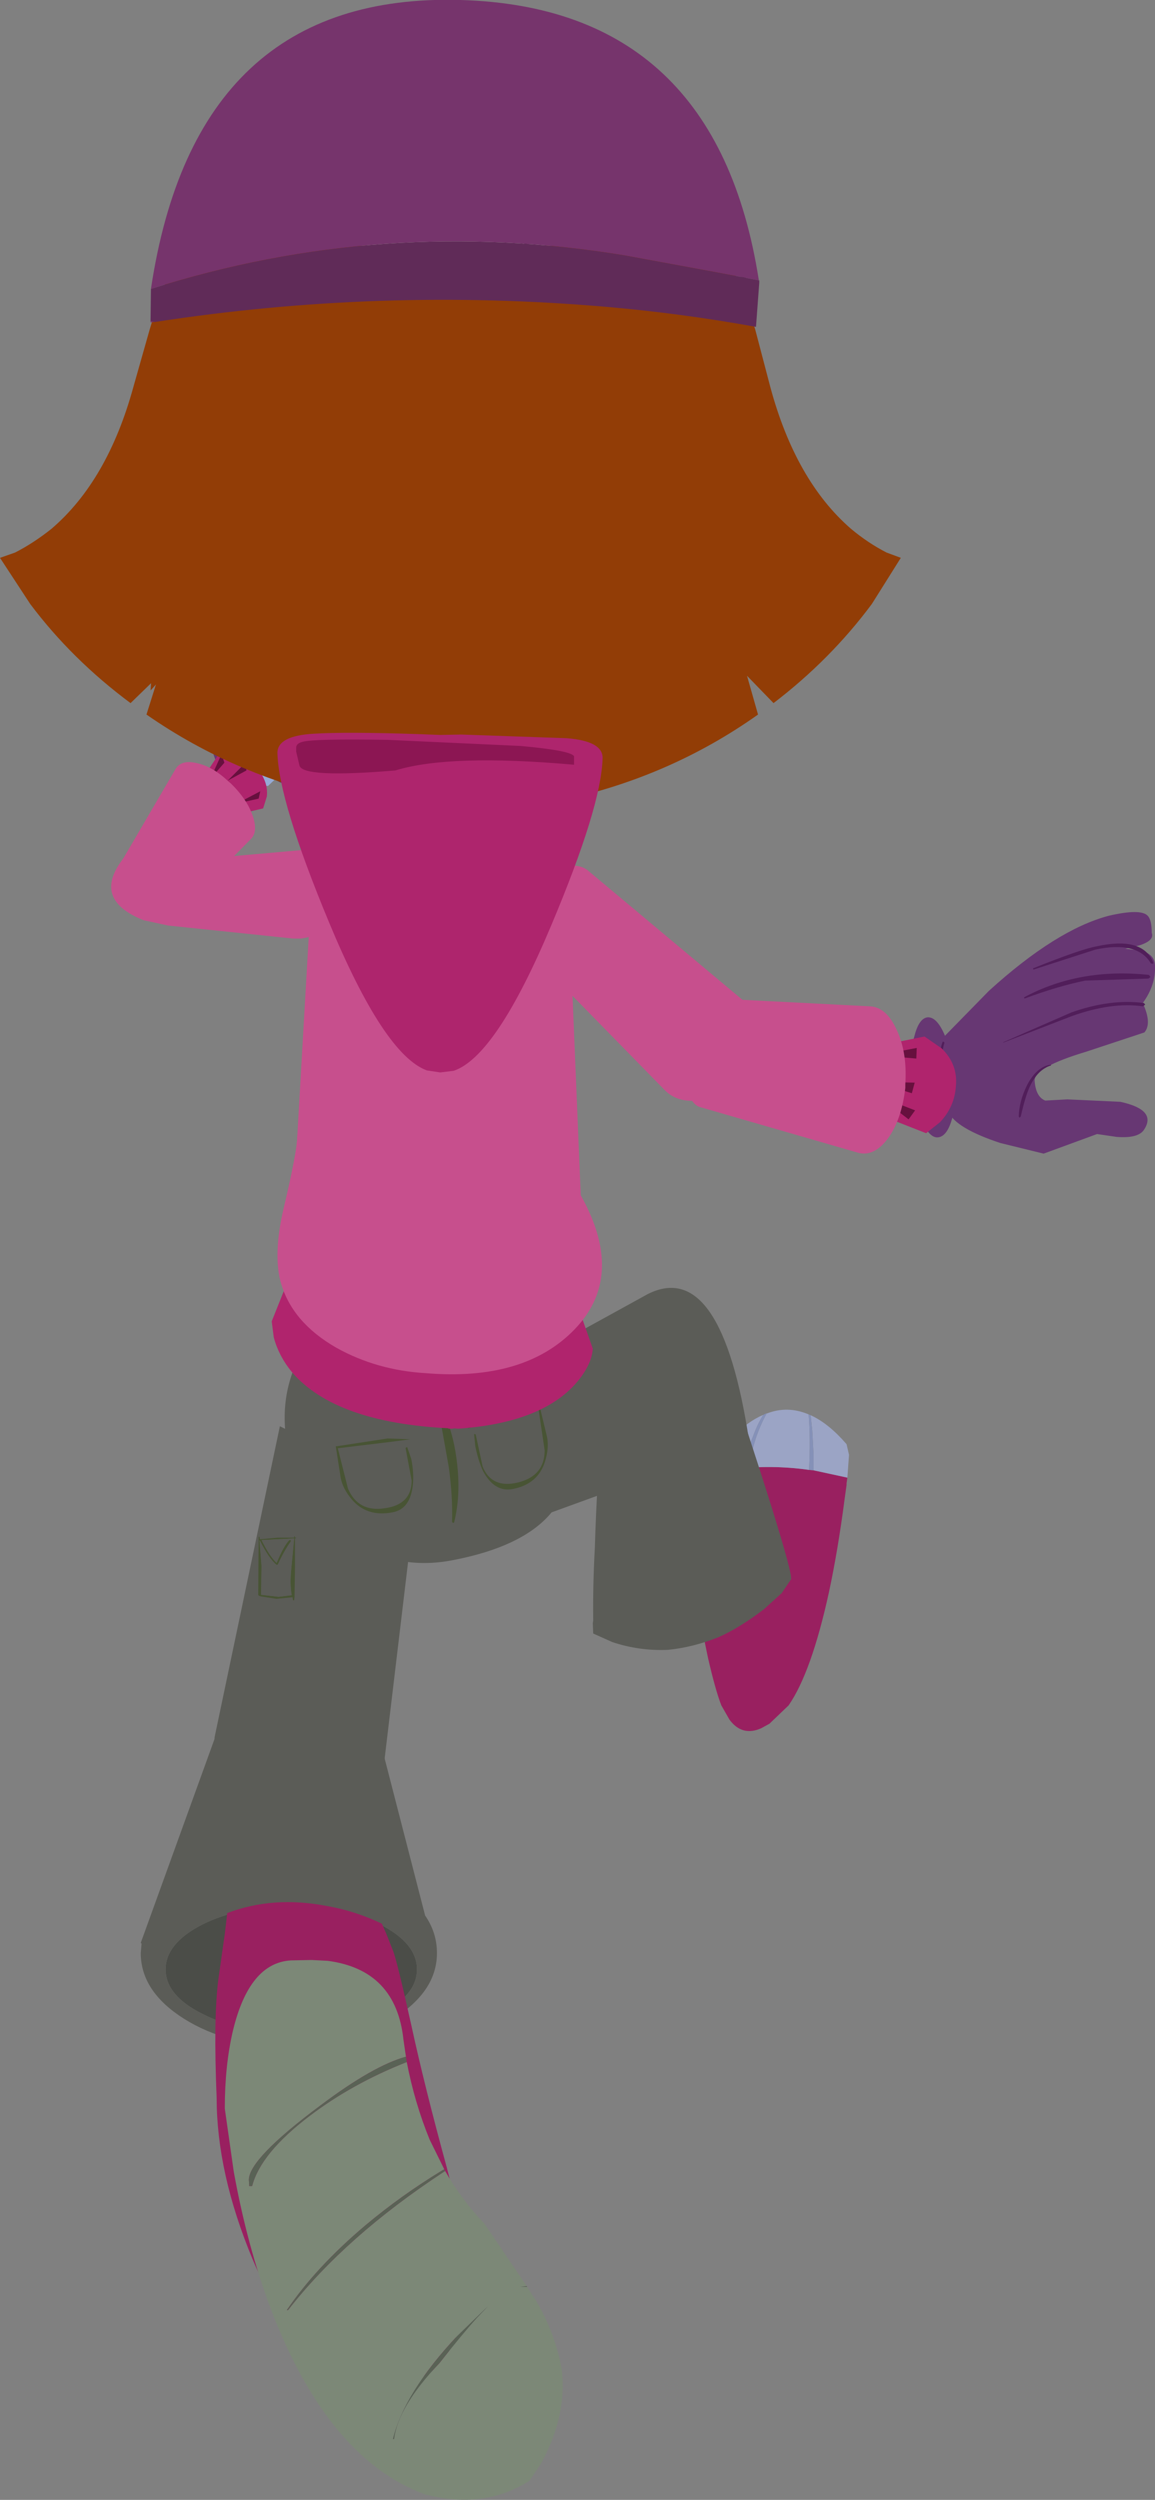 <?xml version="1.0" encoding="UTF-8" standalone="no"?>
<svg xmlns:xlink="http://www.w3.org/1999/xlink" height="306.3px" width="141.55px" xmlns="http://www.w3.org/2000/svg">
  <rect width="100%" height="100%" fill="#808080" stroke="none"/>
  <g transform="matrix(1.0, 0.0, 0.0, 1.0, -7.15, 4.8)">
    <path d="M106.85 175.35 L111.0 176.25 110.9 176.95 110.9 177.15 110.65 178.95 Q109.85 185.1 108.75 190.25 106.6 200.1 103.8 204.15 L101.45 206.4 100.45 206.95 Q98.1 208.0 96.55 205.9 L95.55 204.15 Q94.8 202.2 93.9 198.25 L92.3 190.45 91.45 187.9 Q90.6 185.45 90.6 184.9 90.6 183.7 92.05 183.2 L96.4 181.7 96.05 177.15 96.0 175.4 97.0 175.2 Q101.8 174.65 106.3 175.3 L106.85 175.35" fill="#992060" fill-rule="evenodd" stroke="none"/>
    <path d="M106.85 175.35 L106.85 173.35 106.7 170.5 106.5 168.6 Q108.7 169.6 110.9 172.15 L111.2 173.45 111.0 176.25 106.85 175.35 M106.25 168.5 Q106.5 171.4 106.3 175.3 101.8 174.65 97.0 175.2 L96.0 175.4 96.0 175.3 Q96.0 173.5 96.35 172.15 L96.9 171.3 Q98.8 169.35 100.7 168.55 100.0 169.65 99.45 171.15 98.6 173.3 98.4 175.05 L99.0 175.0 Q99.4 171.5 101.1 168.4 103.65 167.4 106.25 168.5" fill="#9ba4c5" fill-rule="evenodd" stroke="none"/>
    <path d="M106.5 168.6 L106.7 170.5 106.85 173.35 106.85 175.35 106.3 175.3 Q106.5 171.4 106.25 168.5 L106.5 168.6 M100.7 168.55 L101.1 168.35 101.1 168.4 Q99.4 171.5 99.0 175.0 L98.4 175.05 Q98.6 173.3 99.45 171.15 100.0 169.65 100.7 168.55" fill="#8591b8" fill-rule="evenodd" stroke="none"/>
    <path d="M85.05 155.75 Q86.35 155.0 87.85 154.95 90.6 154.75 94.05 156.45 104.4 187.3 104.1 188.7 L102.95 190.4 100.8 192.35 Q97.8 194.65 95.2 195.8 92.05 197.05 89.0 197.35 85.5 197.5 82.2 196.4 L79.85 195.35 79.8 194.1 79.85 193.75 Q79.8 189.35 80.05 184.85 80.3 176.5 81.05 167.8 L82.15 158.1 Q83.1 156.65 85.05 155.75" fill="#5b5c57" fill-rule="evenodd" stroke="none"/>
    <path d="M34.15 82.7 Q35.25 82.25 36.65 83.4 37.95 84.6 38.85 86.65 39.7 88.75 39.6 90.5 39.45 92.3 38.4 92.75 37.35 93.2 36.0 92.05 34.6 90.85 33.75 88.8 32.85 86.7 32.95 84.95 33.15 83.15 34.15 82.7" fill="#673773" fill-rule="evenodd" stroke="none"/>
    <path d="M34.9 85.3 Q39.45 77.7 40.25 77.35 L47.4 76.6 43.85 84.3 34.9 85.3" fill="#673773" fill-rule="evenodd" stroke="none"/>
    <path d="M57.65 69.2 Q60.1 71.5 60.7 74.35 61.3 77.1 59.7 78.7 58.15 80.35 55.35 79.8 52.5 79.3 50.1 76.95 47.7 74.6 47.1 71.8 46.5 69.0 48.1 67.45 49.65 65.8 52.45 66.35 55.25 66.85 57.65 69.2" fill="#3c4454" fill-rule="evenodd" stroke="none"/>
    <path d="M36.2 87.9 L45.05 76.9 50.45 81.55 40.0 91.5 39.15 91.45 Q38.05 91.25 37.15 90.4 36.3 89.65 36.2 88.65 L36.2 87.9" fill="#95aad5" fill-rule="evenodd" stroke="none"/>
    <path d="M50.9 75.95 Q52.3 77.35 52.75 79.0 53.15 80.6 52.3 81.45 51.45 82.3 49.85 81.9 48.25 81.55 46.85 80.2 45.35 78.8 44.95 77.2 44.6 75.55 45.45 74.7 46.25 73.85 47.85 74.25 49.5 74.55 50.9 75.95" fill="#95aad5" fill-rule="evenodd" stroke="none"/>
    <path d="M58.05 80.05 L50.9 81.95 44.75 76.05 46.35 69.25 58.05 80.05" fill="#95aad5" fill-rule="evenodd" stroke="none"/>
    <path d="M56.7 70.0 Q59.15 72.3 59.75 75.15 60.35 77.9 58.75 79.5 57.2 81.15 54.4 80.6 51.55 80.1 49.15 77.75 46.75 75.4 46.15 72.6 45.55 69.8 47.15 68.25 48.7 66.6 51.5 67.15 54.3 67.65 56.7 70.0" fill="#95aad5" fill-rule="evenodd" stroke="none"/>
    <path d="M56.45 70.45 Q58.55 72.55 59.1 75.0 59.7 77.35 58.45 78.65 57.1 79.9 54.8 79.3 52.35 78.65 50.25 76.5 48.15 74.4 47.55 71.95 47.0 69.6 48.25 68.3 49.5 67.1 51.9 67.65 54.3 68.3 56.45 70.45" fill="#95aad5" fill-rule="evenodd" stroke="none"/>
    <path d="M53.9 72.9 Q54.55 73.5 54.8 74.15 55.0 74.8 54.7 75.1 L53.75 75.15 Q53.1 74.95 52.5 74.35 L51.6 73.1 Q51.3 72.45 51.6 72.1 L52.6 72.05 Q53.3 72.25 53.9 72.9" fill="#95aad5" fill-rule="evenodd" stroke="none"/>
    <path d="M47.6 87.5 L46.1 87.85 42.95 87.8 Q41.7 87.4 42.05 86.6 L43.25 85.1 49.05 82.55 47.6 87.5" fill="#552e5f" fill-rule="evenodd" stroke="none"/>
    <path d="M35.25 84.75 L39.9 82.4 43.5 82.3 46.3 83.1 Q49.0 84.15 48.35 85.45 47.7 86.05 45.2 85.85 L42.85 85.6 41.6 86.9 Q40.1 88.2 38.6 88.35 37.1 88.45 36.05 86.65 L35.25 84.75" fill="#673773" fill-rule="evenodd" stroke="none"/>
    <path d="M42.85 87.1 L45.95 87.2 46.35 87.5 Q46.7 87.95 45.95 88.9 45.15 90.0 43.5 89.75 41.95 89.55 41.4 88.85 41.05 88.35 41.75 87.8 L42.85 87.1" fill="#593068" fill-rule="evenodd" stroke="none"/>
    <path d="M42.05 88.7 L45.25 88.8 45.65 89.05 Q45.9 89.55 45.25 90.55 44.45 91.6 42.7 91.4 41.2 91.15 40.65 90.45 40.25 90.0 41.0 89.4 41.35 89.1 42.05 88.7" fill="#593068" fill-rule="evenodd" stroke="none"/>
    <path d="M42.45 87.1 L42.5 87.0 Q43.7 87.7 45.05 87.75 L47.7 87.45 47.8 87.45 47.75 87.6 Q46.6 88.25 45.05 88.1 43.6 87.9 42.45 87.1" fill="#41224d" fill-rule="evenodd" stroke="none"/>
    <path d="M41.65 88.9 L41.7 88.8 43.75 89.3 44.75 89.3 45.85 89.15 45.9 89.15 45.9 89.3 Q44.4 90.25 41.65 88.9" fill="#41224d" fill-rule="evenodd" stroke="none"/>
    <path d="M61.2 167.7 L86.55 153.75 Q95.55 149.25 98.95 171.7 L74.35 180.65 61.2 167.7" fill="#5b5c57" fill-rule="evenodd" stroke="none"/>
    <path d="M41.45 169.95 L58.15 178.3 54.0 213.1 51.3 213.45 48.3 213.2 Q46.85 213.95 45.2 214.1 L43.05 214.15 40.3 213.6 Q37.2 212.65 35.2 211.15 33.5 209.75 33.45 208.5 L33.45 208.05 41.45 169.95" fill="#5b5c57" fill-rule="evenodd" stroke="none"/>
    <path d="M42.8 183.9 L42.8 184.05 Q41.95 185.25 41.2 186.9 L41.05 186.95 Q40.05 186.1 39.0 183.95 L38.95 183.95 39.2 187.05 39.15 190.6 41.3 190.85 42.9 190.65 Q42.65 189.25 42.85 187.4 L43.2 183.7 39.2 183.9 Q40.2 185.9 41.05 186.7 41.9 184.65 42.6 183.9 L42.8 183.9 M43.2 183.6 L43.2 183.45 43.3 183.45 43.3 183.6 43.45 183.6 43.45 183.65 43.3 183.7 43.3 187.35 43.25 190.65 43.25 190.7 43.25 190.8 43.2 191.25 43.15 191.3 43.05 191.25 43.0 190.9 41.05 191.1 39.1 190.8 38.95 190.75 38.8 190.65 38.85 183.5 38.9 183.5 38.95 183.5 39.0 183.8 41.2 183.6 43.2 183.6" fill="#485434" fill-rule="evenodd" stroke="none"/>
    <path d="M42.8 183.9 L42.6 183.9 Q41.9 184.65 41.05 186.7 40.2 185.9 39.2 183.9 L43.2 183.7 42.85 187.4 Q42.65 189.25 42.9 190.65 L41.3 190.85 39.15 190.6 39.2 187.05 38.95 183.95 39.0 183.95 Q40.05 186.1 41.05 186.95 L41.2 186.9 Q41.95 185.25 42.8 184.05 L42.8 183.9" fill="#5b5c57" fill-rule="evenodd" stroke="none"/>
    <path d="M42.4 172.5 Q41.0 165.4 45.0 159.45 48.95 153.45 56.0 152.05 63.1 150.7 69.15 154.35 75.4 158.05 76.75 165.0 79.05 175.55 74.5 180.8 71.0 184.75 62.7 186.35 55.65 187.75 49.7 183.7 43.8 179.6 42.4 172.5" fill="#5b5c57" fill-rule="evenodd" stroke="none"/>
    <path d="M73.15 167.85 L67.2 169.45 64.55 170.2 Q64.05 169.85 67.1 169.0 69.65 168.25 73.15 167.55 L73.3 167.55 74.2 171.3 Q74.45 172.65 73.95 174.25 73.1 177.05 69.95 177.65 67.75 178.05 66.35 175.45 65.75 174.15 65.4 172.4 L65.25 170.9 65.45 170.95 66.3 174.9 Q67.4 177.6 70.6 176.85 73.9 176.05 73.9 172.9 L73.15 167.85 M48.45 172.4 L54.65 171.45 57.45 171.55 54.75 171.9 48.55 172.65 49.8 177.6 Q51.05 180.5 54.3 180.0 57.6 179.55 57.6 176.6 L56.85 172.6 57.05 172.5 57.55 173.95 Q57.9 175.7 57.75 177.1 57.45 180.1 55.25 180.5 52.1 181.1 50.25 178.9 49.15 177.6 48.9 176.25 L48.3 172.4 48.45 172.4" fill="#485434" fill-rule="evenodd" stroke="none"/>
    <path d="M60.95 168.25 Q60.95 168.05 61.2 167.95 61.4 167.9 61.5 168.1 62.85 171.2 63.2 174.8 63.6 178.6 62.8 181.75 L62.65 181.8 62.55 181.65 Q62.65 178.6 62.15 174.95 L60.95 168.25" fill="#485434" fill-rule="evenodd" stroke="none"/>
    <path d="M53.5 207.6 L59.25 229.9 Q60.7 232.0 60.7 234.5 60.7 239.2 55.35 242.55 50.05 245.9 42.55 245.9 35.05 245.9 29.7 242.55 24.4 239.2 24.4 234.5 L24.5 233.35 24.4 233.25 35.15 203.55 35.2 203.45 40.6 203.95 Q43.75 204.1 47.05 204.95 50.2 205.7 52.25 206.85 L53.5 207.6 M43.05 228.75 L42.85 228.75 Q36.45 228.75 31.95 231.0 27.45 233.3 27.45 236.5 27.45 239.7 31.95 241.95 36.45 244.25 42.85 244.25 L43.05 244.25 43.5 244.25 47.75 243.9 Q51.1 243.3 53.75 241.95 58.25 239.7 58.25 236.5 58.25 233.3 53.75 231.0 51.05 229.65 47.65 229.1 L43.5 228.75 43.05 228.75" fill="#5b5c57" fill-rule="evenodd" stroke="none"/>
    <path d="M43.05 228.75 L43.5 228.75 47.65 229.1 Q51.05 229.65 53.75 231.0 58.25 233.3 58.25 236.5 58.25 239.7 53.75 241.95 51.1 243.3 47.75 243.9 L43.5 244.25 43.05 244.25 42.85 244.25 Q36.45 244.25 31.95 241.95 27.45 239.7 27.45 236.5 27.45 233.3 31.95 231.0 36.45 228.75 42.85 228.75 L43.05 228.75" fill="#4b4d48" fill-rule="evenodd" stroke="none"/>
    <path d="M78.2 155.9 L79.8 160.45 Q79.65 162.6 77.5 164.95 73.2 169.55 63.35 170.25 L63.25 170.25 62.7 170.2 62.75 170.25 62.1 170.25 62.1 170.2 Q48.25 169.5 42.95 163.35 41.3 161.35 40.7 159.05 L40.45 157.1 43.9 148.45 78.2 155.9" fill="#b0246d" fill-rule="evenodd" stroke="none"/>
    <path d="M73.05 93.9 Q76.65 97.35 76.7 102.3 L78.65 149.6 Q78.7 154.4 74.6 157.8 70.75 161.05 65.6 161.15 L58.25 161.25 Q53.0 161.35 48.05 157.6 42.8 153.8 42.75 148.95 L45.4 102.8 Q45.3 97.8 48.8 94.3 52.2 90.7 57.2 90.65 L64.55 90.5 Q69.45 90.45 73.05 93.9" fill="#c74f8d" fill-rule="evenodd" stroke="none"/>
    <path d="M72.65 132.0 Q74.4 133.9 77.55 140.35 84.3 151.15 77.55 158.1 71.4 164.45 59.35 163.45 53.35 163.1 48.4 160.35 42.8 157.15 41.5 152.1 40.65 148.7 41.9 143.3 43.55 136.35 43.6 134.35 L63.75 130.75 Q69.9 129.0 72.65 132.0" fill="#c74f8d" fill-rule="evenodd" stroke="none"/>
    <path d="M67.5 91.55 L59.15 91.8 58.85 80.55 67.2 80.25 67.5 91.55" fill="#85705e" fill-rule="evenodd" stroke="none"/>
    <path d="M57.05 93.7 L57.25 86.6 69.05 86.6 67.9 93.9 57.05 93.7" fill="#b0246d" fill-rule="evenodd" stroke="none"/>
    <path d="M43.1 110.2 L27.75 108.6 24.75 107.95 Q18.2 105.35 22.45 100.15 L27.75 100.8 44.2 99.35 45.0 99.3 Q46.65 99.4 47.9 100.65 49.2 102.05 49.25 104.2 L49.25 104.8 Q48.9 107.25 47.05 108.85 45.6 110.1 43.85 110.2 L43.1 110.2" fill="#c74f8d" fill-rule="evenodd" stroke="none"/>
    <path d="M39.85 92.8 Q40.05 91.1 38.8 89.5 37.6 87.9 35.9 87.2 L34.45 86.85 32.5 89.8 Q32.25 92.25 34.1 93.85 L36.0 95.05 39.4 94.25 39.85 92.8" fill="#b0246d" fill-rule="evenodd" stroke="none"/>
    <path d="M34.65 88.65 L34.3 87.6 32.95 90.6 34.65 88.65 M37.3 88.6 L35.05 90.85 37.35 89.6 37.3 88.6 M39.05 92.15 L36.2 93.65 38.85 93.05 39.05 92.15" fill="#67103e" fill-rule="evenodd" stroke="none"/>
    <path d="M21.9 101.0 Q21.5 101.55 22.15 102.9 22.8 104.25 24.05 105.55 25.3 106.95 26.6 107.6 L28.35 107.7 37.9 98.0 Q38.8 97.1 38.1 95.1 37.4 93.1 35.45 91.2 L35.15 90.95 Q33.2 89.1 31.25 88.7 29.35 88.25 28.65 89.45 L21.9 101.0" fill="#c74f8d" fill-rule="evenodd" stroke="none"/>
    <path d="M92.2 52.45 Q88.6 55.1 86.75 61.45 L82.9 76.95 Q90.4 77.7 96.65 73.05 102.9 68.4 102.9 62.1 102.9 56.3 100.55 53.45 98.6 51.1 95.4 51.1 L92.2 52.45" fill="#85705e" fill-rule="evenodd" stroke="none"/>
    <path d="M34.45 51.45 Q38.05 54.1 39.9 60.45 L43.75 75.95 Q36.25 76.7 30.0 72.05 23.75 67.4 23.75 61.1 23.75 55.3 26.1 52.45 28.05 50.1 31.25 50.1 L34.45 51.45" fill="#85705e" fill-rule="evenodd" stroke="none"/>
    <path d="M72.5 11.65 Q77.25 11.65 81.0 14.05 90.8 21.9 92.4 34.75 L92.65 37.05 Q93.15 42.25 92.85 47.65 L92.8 48.55 92.85 48.55 92.65 50.1 92.55 51.05 92.5 51.2 92.0 60.1 Q91.85 62.95 91.2 65.7 L90.75 67.3 Q89.55 71.6 86.85 75.0 84.4 77.4 81.2 78.85 L79.8 79.4 Q73.25 80.95 63.15 81.7 L63.1 81.7 Q53.0 80.95 46.45 79.4 L45.05 78.85 Q41.85 77.4 39.4 75.0 36.7 71.6 35.5 67.3 L35.05 65.7 Q34.4 62.95 34.25 60.1 L34.25 60.05 33.75 51.2 33.7 51.05 33.6 50.1 33.4 48.55 33.45 48.55 33.4 47.65 Q33.1 42.25 33.6 37.05 L33.85 34.75 Q35.45 21.9 45.25 14.05 49.0 11.65 53.75 11.65 L58.2 12.15 58.1 16.45 60.3 16.45 60.35 12.7 63.1 12.65 63.15 12.65 65.9 12.7 65.95 16.45 68.15 16.45 68.05 12.15 72.5 11.65" fill="#c5c0b7" fill-rule="evenodd" stroke="none"/>
    <path d="M92.15 26.15 Q94.1 27.7 96.65 32.4 103.3 44.65 103.3 57.35 103.3 60.6 102.3 67.3 L101.75 70.55 Q100.4 79.15 99.45 73.55 L94.05 79.8 Q93.05 77.65 92.15 74.5 91.25 71.1 90.75 67.3 89.9 61.4 89.9 54.55 89.9 51.4 90.55 40.7 L91.15 30.55 Q91.15 30.05 90.55 28.85 L90.0 27.6 Q90.0 24.6 92.15 26.15 M34.65 29.1 L35.25 39.25 35.9 53.1 Q35.9 60.8 34.9 67.3 L33.65 73.05 Q32.5 77.35 31.3 73.5 L25.6 79.8 25.7 78.4 24.25 69.1 24.0 67.3 Q22.75 59.5 22.75 55.9 22.75 43.2 29.25 30.95 31.75 26.25 33.7 24.7 35.8 23.15 35.8 26.15 L35.25 27.4 Q34.65 28.6 34.65 29.1" fill="#923d06" fill-rule="evenodd" stroke="none"/>
    <path d="M68.4 59.7 Q68.95 58.55 66.3 58.5 L62.95 58.8 62.95 58.7 66.75 58.1 Q69.65 57.9 69.5 59.6 69.35 61.55 65.0 63.2 64.5 63.4 64.35 62.9 64.15 62.45 64.55 62.2 65.15 61.85 66.65 61.2 68.0 60.5 68.4 59.7" fill="#85705e" fill-rule="evenodd" stroke="none"/>
    <path d="M85.8 29.85 L85.65 32.7 85.5 32.7 85.2 27.65 Q85.2 27.2 85.4 27.1 85.8 27.6 85.8 29.85 M92.95 30.25 L93.05 28.75 93.25 28.75 93.7 33.4 Q93.1 33.2 92.95 31.85 L92.95 30.25 M56.25 27.6 L56.25 29.7 56.1 29.7 56.1 27.6 56.25 27.6 M45.9 27.9 L45.6 29.3 45.25 30.9 45.1 30.9 45.1 30.0 45.7 27.6 45.85 27.6 45.9 27.9 M77.25 26.6 L77.3 31.25 77.1 31.3 77.1 26.6 77.25 26.6 M66.1 30.2 Q66.25 27.8 66.5 26.6 L66.65 26.6 66.75 27.4 66.5 30.05 66.1 30.2 M39.1 29.55 L38.9 32.05 38.7 32.1 38.9 29.2 39.05 29.2 39.1 29.55 M33.7 29.75 L33.45 32.1 33.3 32.1 33.3 30.45 33.5 29.4 33.65 29.4 33.7 29.75 M29.1 30.45 L28.9 32.65 28.7 32.7 28.9 29.8 29.05 29.8 29.1 30.45" fill="#51244a" fill-rule="evenodd" stroke="none"/>
    <path d="M47.4 37.85 Q52.5 37.85 55.65 42.2 58.5 46.15 58.25 51.2 58.15 54.2 55.4 56.75 52.4 59.55 48.35 59.55 44.0 59.55 40.95 56.2 37.9 52.9 37.9 48.2 37.9 43.8 41.1 40.7 44.0 37.85 47.4 37.85" fill="#40352c" fill-rule="evenodd" stroke="none"/>
    <path d="M47.6 38.7 Q51.85 38.7 55.2 43.05 58.5 47.25 58.25 52.05 58.15 55.1 55.8 57.55 53.15 60.35 49.15 60.35 44.85 60.35 41.8 57.05 38.75 53.75 38.75 49.05 38.75 44.6 41.6 41.55 44.25 38.7 47.6 38.7" fill="#ffffff" fill-rule="evenodd" stroke="none"/>
    <path d="M54.1 50.35 Q54.1 52.65 52.5 54.25 50.85 55.85 48.6 55.85 46.3 55.85 44.7 54.25 43.1 52.65 43.1 50.35 43.1 48.1 44.7 46.5 46.3 44.85 48.6 44.85 50.85 44.85 52.5 46.5 54.1 48.1 54.1 50.35" fill="#8ab649" fill-rule="evenodd" stroke="none"/>
    <path d="M41.4 41.05 L38.1 39.05" fill="none" stroke="#40352c" stroke-linecap="butt" stroke-linejoin="miter-clip" stroke-miterlimit="4.0" stroke-width="1.0"/>
    <path d="M38.45 45.75 L34.7 44.65" fill="none" stroke="#40352c" stroke-linecap="butt" stroke-linejoin="miter-clip" stroke-miterlimit="4.0" stroke-width="1.0"/>
    <path d="M38.7 51.0 L34.8 51.4" fill="none" stroke="#40352c" stroke-linecap="butt" stroke-linejoin="miter-clip" stroke-miterlimit="4.0" stroke-width="1.0"/>
    <path d="M41.75 37.05 L43.3 35.1 Q45.75 33.15 50.25 33.35" fill="none" stroke="#3f362d" stroke-linecap="round" stroke-linejoin="miter-clip" stroke-miterlimit="4.0" stroke-width="1.0"/>
    <path d="M51.75 50.35 Q51.75 51.65 50.8 52.6 49.85 53.5 48.6 53.5 47.25 53.5 46.35 52.6 45.45 51.65 45.45 50.35 45.45 49.05 46.35 48.15 47.25 47.2 48.6 47.2 49.85 47.2 50.8 48.15 51.75 49.05 51.75 50.35" fill="#000000" fill-rule="evenodd" stroke="none"/>
    <path d="M48.2 47.3 Q48.2 48.2 47.55 48.85 46.9 49.5 46.0 49.5 45.05 49.5 44.4 48.85 43.75 48.2 43.75 47.3 43.75 46.4 44.4 45.75 45.05 45.1 46.0 45.1 46.9 45.1 47.55 45.75 48.2 46.4 48.2 47.3" fill="#ffffff" fill-rule="evenodd" stroke="none"/>
    <path d="M90.85 27.4 L90.7 30.25 90.55 30.25 90.25 25.2 Q90.25 24.75 90.45 24.65 90.85 25.15 90.85 27.4 M98.0 27.8 L98.1 26.3 98.3 26.3 98.75 30.95 Q98.15 30.75 98.0 29.4 L98.0 27.8 M61.3 25.15 L61.3 27.25 61.15 27.25 61.15 25.15 61.3 25.15 M50.95 25.45 L50.65 26.85 50.3 28.45 50.15 28.45 50.15 27.55 50.75 25.15 50.9 25.15 50.95 25.45 M82.3 24.15 L82.35 28.8 82.15 28.85 82.15 24.15 82.3 24.15 M71.15 27.75 Q71.3 25.35 71.55 24.15 L71.7 24.15 71.8 24.95 71.55 27.6 71.15 27.75 M44.15 27.1 L43.95 29.6 43.75 29.65 43.95 26.75 44.1 26.75 44.15 27.1 M38.75 27.3 L38.5 29.65 38.35 29.65 38.35 28.0 38.55 26.95 38.7 26.95 38.75 27.3 M34.15 28.0 L33.95 30.2 33.75 30.25 33.95 27.35 34.1 27.35 34.15 28.0" fill="#51244a" fill-rule="evenodd" stroke="none"/>
    <path d="M79.05 37.9 Q73.95 37.9 70.8 42.25 67.95 46.2 68.2 51.25 68.3 54.25 71.05 56.8 74.05 59.6 78.1 59.6 82.45 59.6 85.5 56.25 88.55 52.95 88.55 48.25 88.55 43.85 85.35 40.75 82.45 37.9 79.05 37.9" fill="#40352c" fill-rule="evenodd" stroke="none"/>
    <path d="M78.85 38.75 Q74.6 38.75 71.25 43.1 67.95 47.3 68.2 52.1 68.3 55.15 70.65 57.6 73.3 60.4 77.3 60.4 81.6 60.4 84.65 57.1 87.7 53.8 87.7 49.1 87.7 44.65 84.85 41.6 82.2 38.75 78.85 38.75" fill="#ffffff" fill-rule="evenodd" stroke="none"/>
    <path d="M72.35 50.4 Q72.35 52.7 73.95 54.3 75.6 55.9 77.85 55.9 80.15 55.9 81.75 54.3 83.35 52.7 83.35 50.4 83.35 48.15 81.75 46.55 80.15 44.9 77.85 44.9 75.6 44.9 73.95 46.55 72.35 48.15 72.35 50.4" fill="#8ab649" fill-rule="evenodd" stroke="none"/>
    <path d="M85.05 41.1 L88.35 39.1" fill="none" stroke="#40352c" stroke-linecap="butt" stroke-linejoin="miter-clip" stroke-miterlimit="4.0" stroke-width="1.0"/>
    <path d="M88.0 45.8 L91.75 44.7" fill="none" stroke="#40352c" stroke-linecap="butt" stroke-linejoin="miter-clip" stroke-miterlimit="4.0" stroke-width="1.0"/>
    <path d="M87.75 51.05 L91.65 51.45" fill="none" stroke="#40352c" stroke-linecap="butt" stroke-linejoin="miter-clip" stroke-miterlimit="4.0" stroke-width="1.0"/>
    <path d="M84.7 37.1 L83.15 35.15 Q80.7 33.2 76.2 33.4" fill="none" stroke="#3f362d" stroke-linecap="round" stroke-linejoin="miter-clip" stroke-miterlimit="4.0" stroke-width="1.0"/>
    <path d="M74.7 50.4 Q74.7 51.7 75.65 52.65 76.6 53.55 77.85 53.55 79.2 53.55 80.1 52.65 81.0 51.7 81.0 50.4 81.0 49.1 80.1 48.2 79.2 47.25 77.85 47.25 76.6 47.25 75.65 48.2 74.7 49.1 74.7 50.4" fill="#000000" fill-rule="evenodd" stroke="none"/>
    <path d="M78.25 47.35 Q78.25 48.25 78.9 48.9 79.55 49.55 80.45 49.55 81.4 49.55 82.05 48.9 82.7 48.25 82.7 47.35 82.7 46.45 82.05 45.8 81.4 45.15 80.45 45.15 79.55 45.15 78.9 45.8 78.25 46.45 78.25 47.35" fill="#ffffff" fill-rule="evenodd" stroke="none"/>
    <path d="M76.0 101.4 Q78.15 100.95 79.25 101.9 L99.15 118.55 100.3 120.0 Q100.8 121.25 100.6 122.9 100.2 125.35 98.05 127.5 L96.05 129.0 Q94.6 129.8 93.0 130.0 90.2 130.4 88.6 128.75 L70.2 109.95 Q69.7 109.5 69.6 108.9 69.35 108.05 69.7 106.95 70.3 105.05 72.15 103.45 L73.75 102.25 Q74.8 101.55 76.0 101.4" fill="#c74f8d" fill-rule="evenodd" stroke="none"/>
    <path d="M121.4 123.7 L123.4 131.45 Q124.3 133.45 129.75 135.25 L135.05 136.55 141.6 134.15 144.0 134.5 Q146.55 134.7 147.3 133.7 149.05 131.2 144.45 130.2 L137.95 129.9 135.25 130.05 Q134.1 129.6 133.95 127.65 133.8 126.0 140.3 124.05 L147.4 121.7 Q148.35 120.6 147.2 118.1 148.8 115.9 148.7 113.55 148.7 112.1 146.9 111.65 L145.05 111.45 146.9 111.0 Q148.65 110.4 148.3 109.5 148.3 107.9 147.8 107.4 146.95 106.5 143.05 107.4 136.6 109.1 128.35 116.6 L121.4 123.7" fill="#673773" fill-rule="evenodd" stroke="none"/>
    <path d="M122.15 134.55 Q123.25 134.4 123.85 132.2 124.4 130.0 124.1 127.0 123.8 123.95 122.85 121.85 121.9 119.75 120.8 119.85 119.75 120.0 119.2 122.2 118.55 124.45 118.85 127.45 119.15 130.5 120.15 132.6 121.1 134.7 122.15 134.55" fill="#673773" fill-rule="evenodd" stroke="none"/>
    <path d="M130.1 122.9 L130.1 122.95 138.5 119.7 Q143.4 117.95 147.2 118.5 L147.5 118.3 147.35 118.1 Q143.25 117.55 138.45 119.25 L130.1 122.9" fill="#511e5a" fill-rule="evenodd" stroke="none"/>
    <path d="M132.65 117.4 L132.7 117.55 Q136.9 116.0 140.15 115.35 L147.9 115.1 148.15 114.9 147.95 114.65 Q139.45 113.75 132.65 117.4" fill="#511e5a" fill-rule="evenodd" stroke="none"/>
    <path d="M133.75 113.85 L133.8 114.0 141.4 111.55 Q146.55 110.45 148.2 113.25 L148.45 113.3 148.5 113.15 Q147.2 109.9 141.55 111.15 139.6 111.5 133.75 113.85" fill="#511e5a" fill-rule="evenodd" stroke="none"/>
    <path d="M122.9 122.95 L122.8 122.85 Q122.65 122.8 122.65 122.9 121.7 125.55 123.75 130.0 L123.9 129.95 122.85 126.5 Q122.4 124.45 122.9 122.95" fill="#511e5a" fill-rule="evenodd" stroke="none"/>
    <path d="M122.6 126.4 L122.5 126.5 Q122.7 127.3 123.8 127.3 L123.85 127.2 123.85 127.15 122.6 126.4" fill="#511e5a" fill-rule="evenodd" stroke="none"/>
    <path d="M135.95 125.75 L135.95 125.65 Q134.25 125.85 133.05 128.1 132.05 130.1 132.0 132.0 L132.1 132.15 132.25 132.0 Q132.8 129.55 133.35 128.35 134.35 126.2 135.95 125.75" fill="#511e5a" fill-rule="evenodd" stroke="none"/>
    <path d="M113.1 125.9 Q113.65 124.4 114.75 123.35 L120.45 122.2 122.55 123.65 Q124.55 125.6 124.3 128.25 124.15 130.8 122.35 132.7 L120.65 134.05 114.8 131.75 Q111.95 129.05 113.1 125.9" fill="#b0246d" fill-rule="evenodd" stroke="none"/>
    <path d="M119.45 124.9 L114.75 124.5 119.5 123.6 119.45 124.9 M118.5 132.35 L114.8 129.5 119.3 131.25 118.5 132.35 M118.9 129.15 L114.4 127.75 119.25 127.85 118.9 129.15" fill="#67103e" fill-rule="evenodd" stroke="none"/>
    <path d="M93.2 117.45 L113.75 118.5 Q115.8 118.6 117.05 121.4 118.35 124.15 118.1 128.05 L118.1 128.5 Q117.65 132.35 116.0 134.65 114.3 136.95 112.35 136.45 L92.95 130.85 Q91.9 130.55 91.25 128.55 90.55 126.55 90.6 123.85 90.65 121.15 91.35 119.3 92.1 117.4 93.2 117.45" fill="#c74f8d" fill-rule="evenodd" stroke="none"/>
    <path d="M54.7 76.3 L54.45 76.3 Q52.7 76.5 51.7 75.5 50.6 74.45 51.85 72.8 53.7 70.3 59.5 68.6 66.35 66.55 70.35 69.6 75.2 73.3 74.75 75.8 74.35 77.8 71.8 77.4 70.1 75.45 67.3 74.8 63.5 73.75 59.7 74.1 56.35 74.55 54.7 76.3" fill="#330000" fill-rule="evenodd" stroke="none"/>
    <path d="M54.7 76.3 Q56.35 74.55 59.7 74.1 63.5 73.75 67.3 74.8 70.1 75.45 71.8 77.4 L71.05 77.2 Q66.65 75.9 63.1 75.8 L54.7 76.3" fill="#990000" fill-rule="evenodd" stroke="none"/>
    <path d="M99.7 35.55 L101.55 42.6 Q104.65 54.1 111.45 60.0 113.55 61.75 115.8 62.9 L117.55 63.55 114.0 69.2 Q108.95 76.0 101.95 81.35 L98.7 78.0 100.05 82.75 Q89.2 90.45 75.8 93.3 L65.35 94.75 65.35 94.9 63.2 94.85 61.55 94.9 61.55 94.8 50.0 93.3 Q36.15 90.45 25.1 82.75 L26.6 78.0 23.15 81.35 Q15.95 76.0 10.85 69.2 L7.15 63.55 9.0 62.9 Q11.25 61.75 13.45 60.0 20.35 54.1 23.5 42.6 L25.5 35.55 Q27.15 29.95 29.45 25.3 L95.75 25.3 Q97.95 29.95 99.7 35.55" fill="#923d06" fill-rule="evenodd" stroke="none"/>
    <path d="M41.15 87.45 Q41.15 85.35 45.6 85.1 49.55 84.85 58.5 85.15 L61.1 85.25 63.65 85.2 76.6 85.65 Q81.05 86.0 81.0 88.1 80.85 94.0 74.7 108.6 67.95 124.65 62.75 126.4 L61.1 126.6 59.45 126.35 Q54.2 124.4 47.45 108.15 41.3 93.35 41.15 87.45" fill="#ae256d" fill-rule="evenodd" stroke="none"/>
    <path d="M43.45 87.3 L43.45 86.8 Q43.45 86.3 44.2 86.1 45.55 85.7 54.65 85.85 L70.95 86.6 Q77.05 87.15 77.5 87.85 L77.5 88.9 Q62.25 87.55 55.6 89.6 44.25 90.55 43.85 89.0 L43.45 87.3" fill="#8c1653" fill-rule="evenodd" stroke="none"/>
    <path d="M100.2 29.85 L100.2 29.75 100.2 29.85 M100.15 29.55 L95.15 28.6 83.75 26.5 Q54.05 21.6 25.65 30.6 31.1 -5.75 63.6 -4.8 94.95 -3.9 100.15 29.55 M25.6 34.55 L26.15 34.65 25.6 34.7 25.6 34.55" fill="#76346c" fill-rule="evenodd" stroke="none"/>
    <path d="M100.2 29.75 L100.2 29.85 99.8 35.25 Q90.7 33.6 81.5 32.8 53.7 30.4 26.15 34.65 L25.6 34.55 25.65 30.6 Q54.05 21.6 83.75 26.5 L95.15 28.6 100.15 29.55 100.2 29.55 100.2 29.75" fill="#602b58" fill-rule="evenodd" stroke="none"/>
    <path d="M53.95 230.9 L54.5 232.15 55.35 234.3 Q55.85 235.65 57.55 243.3 59.2 250.9 61.9 260.75 L64.6 271.35 Q64.6 276.4 63.6 279.9 61.5 287.1 55.8 287.1 44.4 287.1 38.1 272.0 33.7 261.45 33.7 252.2 33.3 242.55 33.9 237.8 L34.7 232.15 34.85 230.9 35.0 229.6 Q40.65 227.45 47.3 228.75 50.7 229.35 53.95 230.9" fill="#992060" fill-rule="evenodd" stroke="none"/>
    <path d="M71.75 275.4 L72.85 277.1 Q75.2 281.1 76.0 285.55 76.65 291.25 73.45 297.05 L72.05 299.15 Q66.4 302.75 59.15 300.8 47.25 296.35 40.3 278.0 37.45 270.4 35.8 261.3 L34.7 253.55 Q34.7 248.25 35.7 244.0 37.7 235.7 42.8 235.4 L45.35 235.35 47.3 235.45 Q55.7 236.55 56.6 245.15 L56.9 247.2 Q52.9 248.3 46.45 253.15 37.65 259.7 37.65 262.3 L37.7 263.05 38.05 263.05 Q39.1 259.0 45.1 254.45 50.3 250.5 57.0 247.85 57.95 252.8 59.8 257.35 L61.6 261.0 61.4 261.1 Q56.3 264.2 51.95 267.85 45.9 272.95 42.3 278.25 L42.45 278.25 Q49.45 269.25 61.55 261.3 L61.7 261.2 Q63.7 264.7 66.55 267.7 L71.7 275.3 70.9 275.4 71.75 275.4 M55.3 294.05 L55.45 294.05 Q55.95 290.05 61.0 284.75 63.75 281.25 65.6 279.2 L66.55 278.2 66.95 277.8 66.55 278.15 63.15 281.45 Q56.7 288.35 55.3 294.05" fill="#7c8877" fill-rule="evenodd" stroke="none"/>
    <path d="M71.75 275.4 L70.9 275.4 71.7 275.3 71.75 275.4 M61.7 261.2 L61.55 261.3 Q49.45 269.25 42.45 278.25 L42.3 278.25 Q45.9 272.95 51.95 267.85 56.3 264.2 61.4 261.1 L61.6 261.0 61.7 261.2 M57.0 247.85 Q50.3 250.5 45.1 254.45 39.1 259.0 38.05 263.05 L37.7 263.05 37.65 262.3 Q37.65 259.7 46.45 253.15 52.9 248.3 56.9 247.2 L57.0 247.85 M55.3 294.05 Q56.7 288.35 63.15 281.45 L66.55 278.15 66.95 277.8 66.55 278.2 65.6 279.2 Q63.75 281.25 61.0 284.75 55.95 290.05 55.45 294.05 L55.3 294.05" fill="#596255" fill-rule="evenodd" stroke="none"/>
  </g>
</svg>
